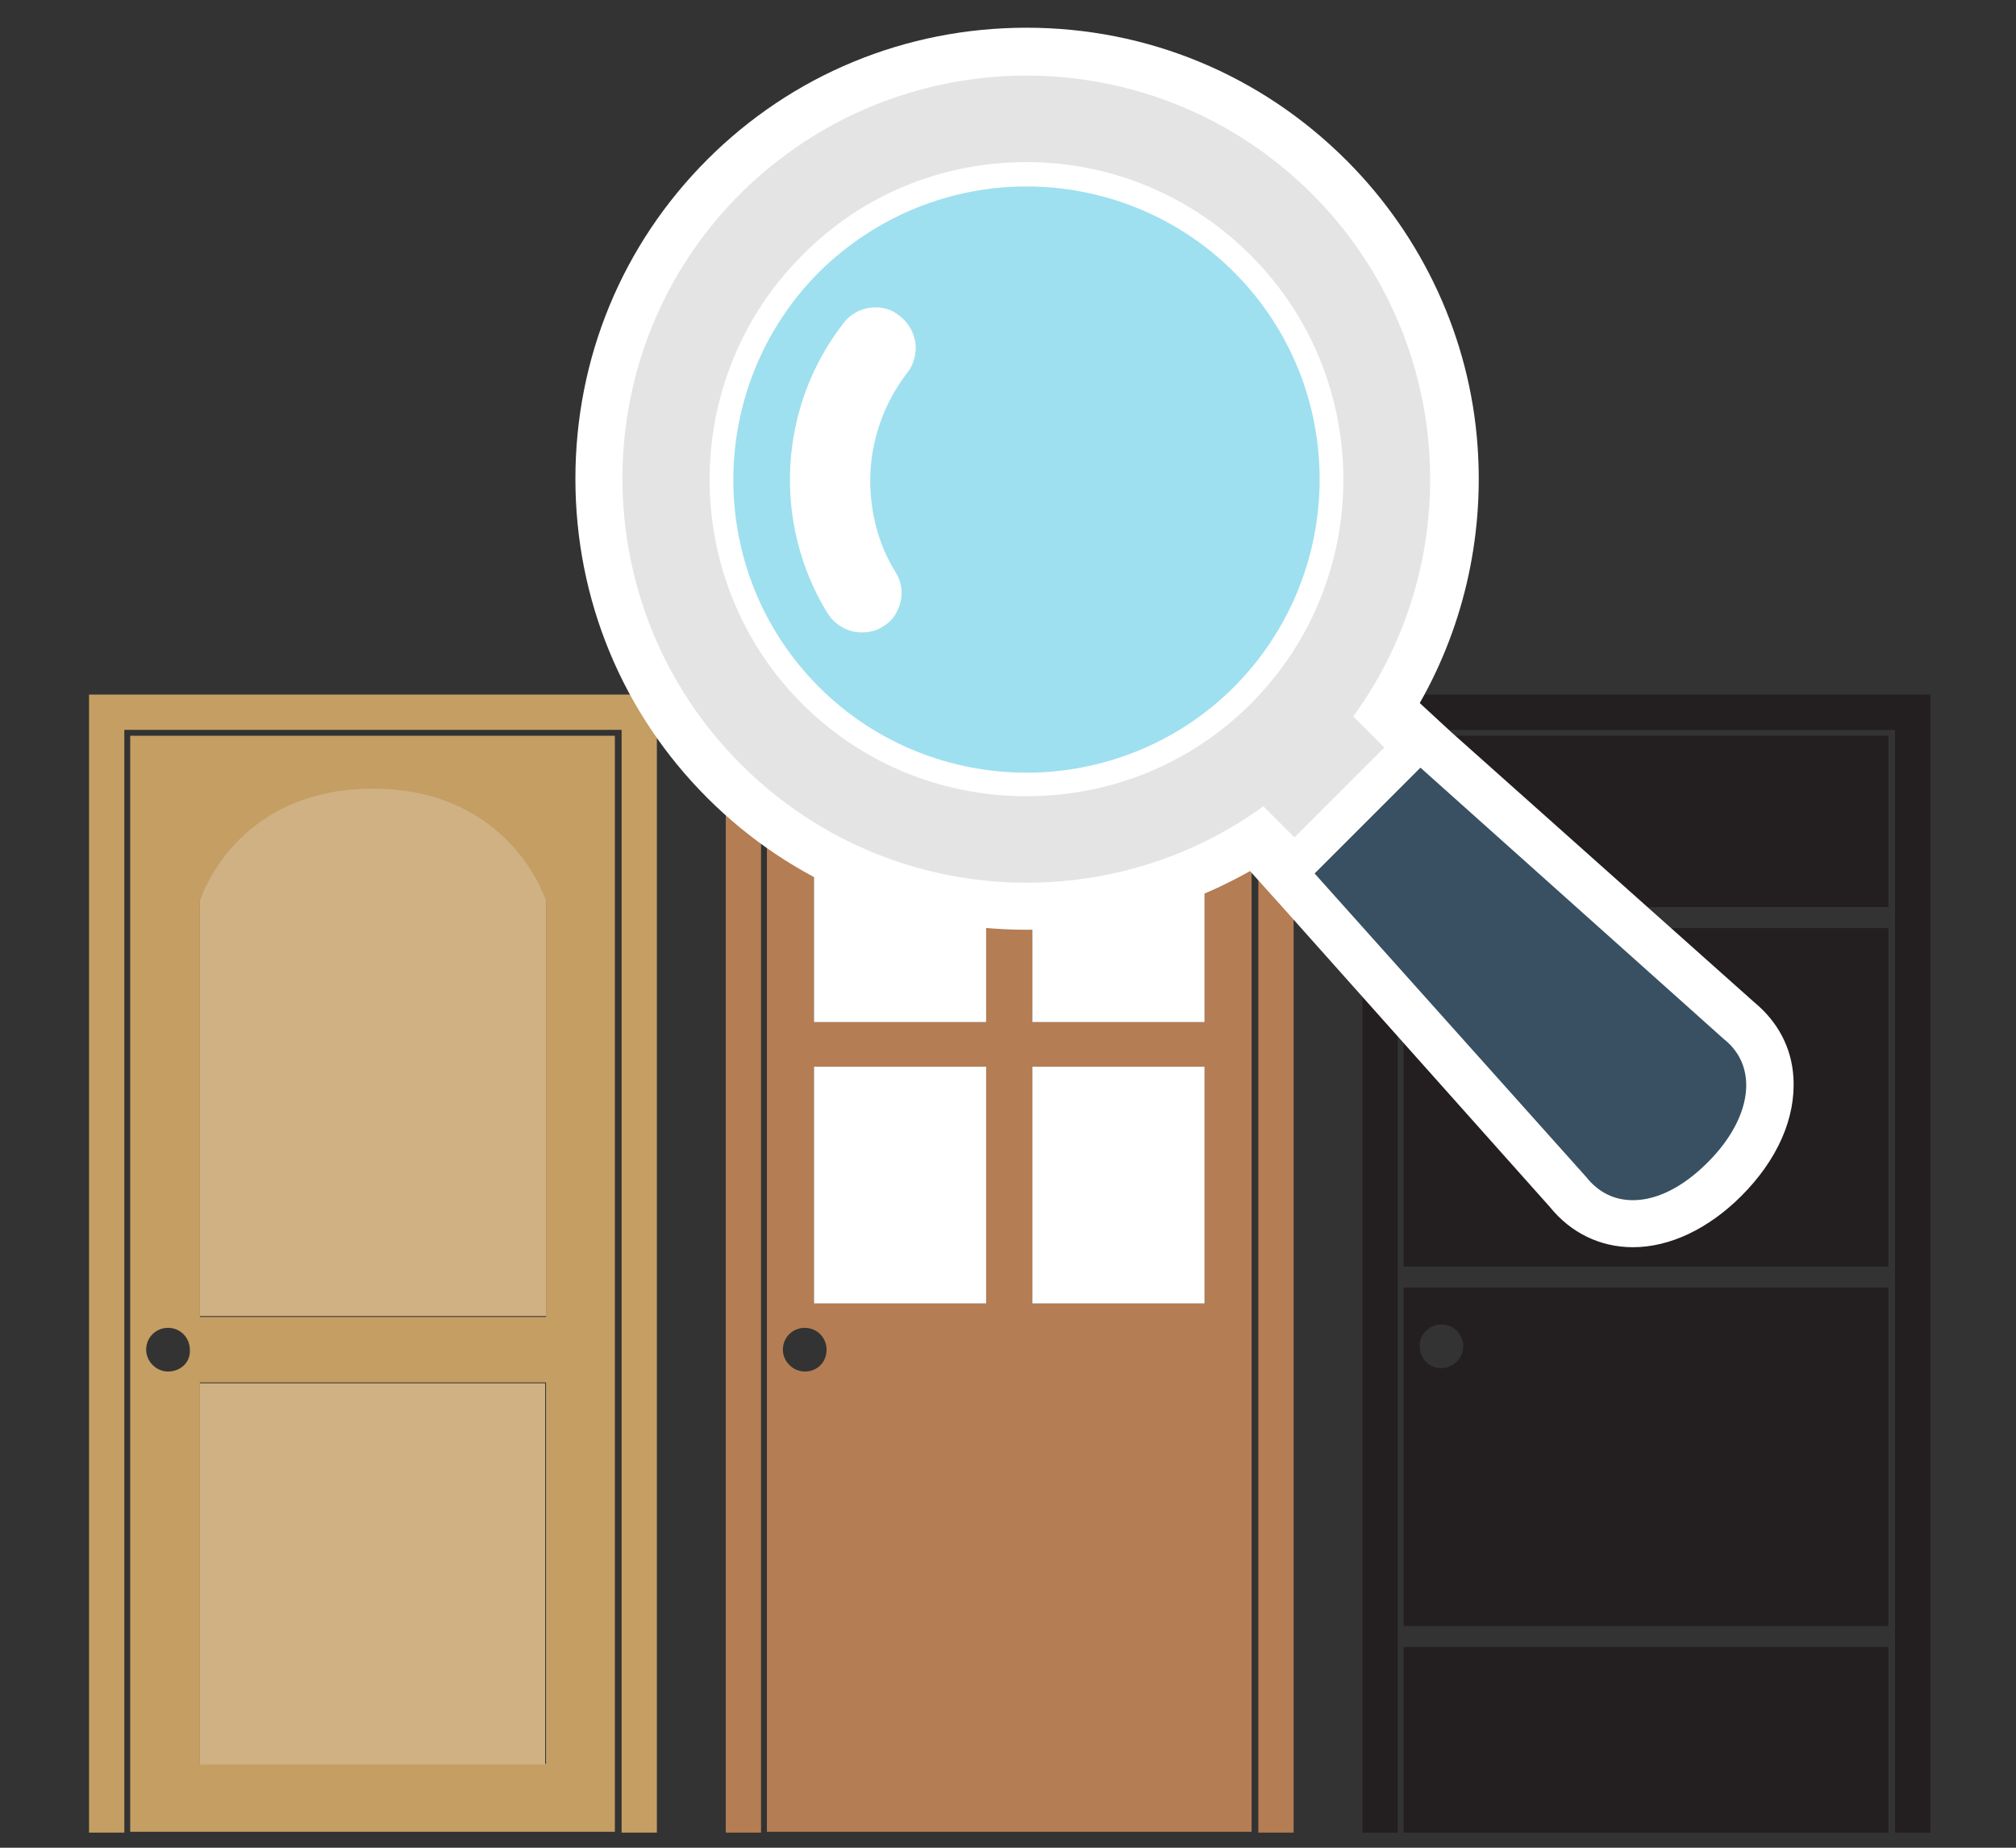 <?xml version="1.0" encoding="utf-8"?>
<!-- Generator: Adobe Illustrator 26.4.1, SVG Export Plug-In . SVG Version: 6.00 Build 0)  -->
<svg version="1.1" id="レイヤー_1" xmlns="http://www.w3.org/2000/svg" xmlns:xlink="http://www.w3.org/1999/xlink" x="0px"
	 y="0px" viewBox="0 0 240 220" style="enable-background:new 0 0 240 220;" xml:space="preserve">
<rect x="0" y="0" width="240" height="220" fill="#333333" stroke="none"/>
<style type="text/css">
	.st0{fill:#C49E62;}
	.st1{fill:#D0B183;}
	.st2{fill:#B57D53;}
	.st3{fill:#FFFFFF;}
	.st4{fill:#231F20;}
	.st5{fill:#385062;}
	.st6{fill:#E4E4E4;}
	.st7{fill:#9EE0EF;}
</style>
<g>
	<g>
		<polygon class="st0" points="10.6,82.7 10.6,218.2 14.8,218.2 14.8,86.9 74,86.9 74,218.2 78.2,218.2 78.2,82.7 		"/>
		<g>
			<path class="st0" d="M15.5,87.6v130.5h57.7V87.6H15.5z M20,163.3c-1.4,0-2.6-1.2-2.6-2.6c0-1.5,1.2-2.6,2.6-2.6
				c1.5,0,2.6,1.2,2.6,2.6C22.7,162.2,21.5,163.3,20,163.3z M65,210H23.8v-45.4H65V210z M65,156.8H23.8v-49.5
				c0,0,4.1-13.3,20.6-13.3c16.4,0,20.6,13.3,20.6,13.3V156.8z"/>
			<path class="st1" d="M65,107.2v49.5H23.8v-49.5c0,0,4.1-13.3,20.6-13.3C60.8,93.9,65,107.2,65,107.2z"/>
			<rect x="23.8" y="164.7" class="st1" width="41.1" height="45.4"/>
		</g>
	</g>
	<g>
		<path class="st2" d="M91.3,87.6v130.5h57.7V87.6H91.3z M95.8,163.3c-1.4,0-2.6-1.2-2.6-2.6c0-1.5,1.2-2.6,2.6-2.6
			c1.5,0,2.6,1.2,2.6,2.6C98.4,162.2,97.3,163.3,95.8,163.3z M117.4,155.2H96.9V127h20.5V155.2z M117.4,121.7H96.9V93.5h20.5V121.7z
			 M143.4,155.2h-20.5V127h20.5V155.2z M143.4,121.7h-20.5V93.5h20.5V121.7z"/>
		<g>
			<rect x="96.9" y="93.5" class="st3" width="20.5" height="28.2"/>
			<rect x="122.9" y="93.5" class="st3" width="20.5" height="28.2"/>
			<rect x="122.9" y="127" class="st3" width="20.5" height="28.2"/>
			<rect x="96.9" y="127" class="st3" width="20.5" height="28.2"/>
		</g>
		<polygon class="st2" points="86.4,82.7 86.4,218.2 89.9,218.2 90.6,218.2 90.6,86.9 149.8,86.9 149.8,218.2 150.5,218.2 
			154,218.2 154,82.7 		"/>
	</g>
	<g>
		<rect x="167.1" y="87.6" class="st4" width="57.7" height="20.4"/>
		<rect x="167.1" y="196.1" class="st4" width="57.7" height="22.1"/>
		<path class="st4" d="M224.8,153.3h-57.7v40.3h57.7V153.3z M171.6,162.9c-1.5,0-2.6-1.2-2.6-2.6c0-1.5,1.2-2.6,2.6-2.6
			c1.5,0,2.6,1.2,2.6,2.6C174.2,161.7,173,162.9,171.6,162.9z"/>
		<rect x="167.1" y="110.5" class="st4" width="57.7" height="40.3"/>
		<polygon class="st4" points="162.2,82.7 162.2,218.2 166.4,218.2 166.4,86.9 225.6,86.9 225.6,218.2 229.8,218.2 229.8,82.7 		"/>
	</g>
</g>
<g>
	<g>
		<g>
			<path class="st5" d="M122.2,108c-13.6,0-26.4-5.3-36-14.9c-9.6-9.6-14.9-22.4-14.9-36s5.3-26.4,14.9-36
				c9.6-9.6,22.4-14.9,36-14.9c13.6,0,26.4,5.3,36,14.9c17.2,17.2,19.8,43.7,6.6,63.9l4.1,4l-14.7,14.7l-4.1-4.1
				C141.9,105.1,132.3,108,122.2,108z"/>
			<path class="st3" d="M122.2,9c12.3,0,24.6,4.7,34,14.1c16.9,16.9,18.6,43.4,4.9,62.2l3.7,3.7l-10.7,10.7l-3.7-3.7
				c-8.4,6.1-18.3,9.1-28.2,9.1c-12.3,0-24.6-4.7-34-14.1c-18.8-18.8-18.8-49.3,0-68C97.6,13.7,109.9,9,122.2,9 M122.2,3.3
				c-14.4,0-27.9,5.6-38,15.7c-10.1,10.1-15.7,23.6-15.7,38c0,14.4,5.6,27.9,15.7,38c10.1,10.1,23.6,15.7,38,15.7
				c9.8,0,19.2-2.6,27.5-7.5l0.5,0.5l4,4l4-4L168.9,93l4-4l-4-4l-0.4-0.4c5.6-9.4,8.2-20.4,7.4-31.5c-0.9-12.8-6.5-24.9-15.6-34
				C150.1,8.9,136.6,3.3,122.2,3.3L122.2,3.3z"/>
		</g>
		<g>
			<path class="st5" d="M194.4,145.7c-3.1,0-5.8-1.4-7.7-3.8l-34-38L169,87.5l38,34c2.2,1.8,3.5,4.2,3.7,7c0.3,3.9-1.7,8.2-5.4,11.9
				C201.9,143.8,198,145.7,194.4,145.7C194.4,145.7,194.4,145.7,194.4,145.7z"/>
			<path class="st3" d="M169.1,91.4l36.1,32.3c4.2,3.3,3.4,9.4-1.9,14.7c-3,3-6.1,4.5-8.9,4.5c-2.2,0-4.1-0.9-5.6-2.8l-32.3-36.1
				L169.1,91.4 M168.9,83.6l-3.8,3.8l-12.5,12.5l-3.8,3.8l3.6,4l32.1,36c2.5,3.1,6,4.8,9.9,4.8c4.4,0,9-2.2,12.9-6.1
				c4.3-4.3,6.5-9.3,6.2-14.1c-0.2-3.6-1.9-6.7-4.7-9l-36-32.1L168.9,83.6L168.9,83.6z"/>
		</g>
	</g>
	<g>
		<g>
			<path class="st6" d="M122.2,106.5c-13.2,0-25.7-5.1-35-14.5c-19.3-19.3-19.3-50.7,0-70c9.3-9.3,21.8-14.5,35-14.5
				c13.2,0,25.7,5.1,35,14.5c17,17,19.4,43.4,5.8,63.1l3.9,3.9l-12.7,12.7l-3.9-3.9C142.1,103.5,132.4,106.5,122.2,106.5z
				 M122.2,23.6c-8.9,0-17.4,3.5-23.7,9.8c-6.3,6.3-9.8,14.7-9.8,23.7s3.5,17.4,9.8,23.7c6.3,6.3,14.7,9.8,23.7,9.8
				c8.9,0,17.4-3.5,23.7-9.8c13.1-13.1,13.1-34.3,0-47.4C139.6,27.1,131.2,23.6,122.2,23.6z"/>
			<path class="st3" d="M122.2,9c12.3,0,24.6,4.7,34,14.1c16.9,16.9,18.6,43.4,4.9,62.2l3.7,3.7l-10.7,10.7l-3.7-3.7
				c-8.4,6.1-18.3,9.1-28.2,9.1c-12.3,0-24.6-4.7-34-14.1c-18.8-18.8-18.8-49.3,0-68C97.6,13.7,109.9,9,122.2,9 M122.2,92
				c8.9,0,17.9-3.4,24.7-10.2c13.6-13.6,13.6-35.7,0-49.4c-6.8-6.8-15.7-10.2-24.7-10.2s-17.9,3.4-24.7,10.2
				c-13.6,13.6-13.6,35.7,0,49.4C104.4,88.6,113.3,92,122.2,92 M122.2,6.2c-13.6,0-26.4,5.3-36,14.9c-9.6,9.6-14.9,22.4-14.9,36
				s5.3,26.4,14.9,36c9.6,9.6,22.4,14.9,36,14.9c10,0,19.6-2.9,27.9-8.3l2,2l2,2l2-2L166.9,91l2-2l-2-2l-2-2
				c6.1-9.3,9-20.5,8.2-31.7c-0.9-12.2-6.1-23.6-14.7-32.2C148.7,11.5,135.9,6.2,122.2,6.2L122.2,6.2z M122.2,89.1
				c-8.6,0-16.6-3.3-22.7-9.4c-12.5-12.5-12.5-32.9,0-45.4c6.1-6.1,14.1-9.4,22.7-9.4c8.6,0,16.6,3.3,22.7,9.4
				c12.5,12.5,12.5,32.9,0,45.4C138.9,85.8,130.8,89.1,122.2,89.1L122.2,89.1z"/>
		</g>
		<g>
			<path class="st7" d="M122.2,93.4c-9.7,0-18.8-3.8-25.7-10.6c-6.9-6.9-10.6-16-10.6-25.7c0-9.7,3.8-18.8,10.6-25.7
				c6.9-6.9,16-10.6,25.7-10.6s18.8,3.8,25.7,10.6c14.2,14.2,14.2,37.2,0,51.4C141.1,89.6,131.9,93.4,122.2,93.4
				C122.2,93.4,122.2,93.4,122.2,93.4z M104.2,40.8c-0.1,0-0.3,0-0.4,0.2c-6.6,8.5-7.3,20.4-1.7,29.7c0.1,0.2,0.3,0.2,0.4,0.2
				c0.1,0,0.2,0,0.3-0.1c0.2-0.1,0.2-0.2,0.2-0.3c0-0.1,0-0.2-0.1-0.4c-2.4-3.9-3.7-8.4-3.7-13.1c0-5.6,1.9-11,5.3-15.4
				c0.1-0.1,0.1-0.3,0.1-0.4c0-0.1,0-0.2-0.2-0.4C104.4,40.8,104.3,40.8,104.2,40.8z"/>
			<path class="st3" d="M122.2,22.2c8.9,0,17.9,3.4,24.7,10.2c13.6,13.6,13.6,35.7,0,49.4c-6.8,6.8-15.8,10.2-24.7,10.2
				c-8.9,0-17.9-3.4-24.7-10.2c-13.6-13.6-13.6-35.7,0-49.4C104.4,25.6,113.3,22.2,122.2,22.2 M102.6,72.4c0.3,0,0.7-0.1,1-0.3
				c0.9-0.6,1.2-1.7,0.6-2.7c-2.3-3.8-3.5-8-3.5-12.3c0-5.1,1.7-10.3,5-14.5c0.7-0.8,0.5-2.1-0.3-2.7c-0.4-0.3-0.8-0.4-1.2-0.4
				c-0.6,0-1.2,0.3-1.5,0.8c-7.1,9.1-7.7,21.6-1.8,31.3C101.3,72,101.9,72.4,102.6,72.4 M122.2,19.3c-10.1,0-19.6,3.9-26.7,11.1
				c-14.7,14.7-14.7,38.7,0,53.4c7.1,7.1,16.6,11,26.7,11c10.1,0,19.6-3.9,26.7-11c14.7-14.7,14.7-38.7,0-53.4
				C141.8,23.3,132.3,19.3,122.2,19.3L122.2,19.3z"/>
		</g>
		<g>
			<path class="st3" d="M102.6,73.8c-1.2,0-2.2-0.6-2.9-1.6c-6.2-10.2-5.5-23.4,1.9-32.9c0.6-0.8,1.6-1.3,2.6-1.3
				c0.7,0,1.5,0.3,2.1,0.7c0.7,0.5,1.2,1.3,1.3,2.2c0.1,0.9-0.1,1.8-0.7,2.5c-3,3.9-4.7,8.7-4.7,13.7c0,4.1,1.1,8.1,3.2,11.6
				c0.5,0.8,0.6,1.7,0.4,2.5c-0.2,0.9-0.8,1.6-1.5,2.1C103.8,73.6,103.2,73.8,102.6,73.8z"/>
			<path class="st3" d="M104.2,39.4c0.4,0,0.8,0.1,1.2,0.4c0.8,0.7,1,1.9,0.3,2.7c-3.3,4.2-5,9.4-5,14.5c0,4.3,1.1,8.6,3.5,12.3
				c0.6,0.9,0.3,2.1-0.6,2.7c-0.3,0.2-0.7,0.3-1,0.3c-0.7,0-1.3-0.3-1.7-0.9c-5.9-9.7-5.3-22.2,1.8-31.3
				C103.1,39.7,103.7,39.4,104.2,39.4 M104.2,36.6L104.2,36.6c-1.5,0-2.9,0.7-3.8,1.9c-7.7,9.9-8.5,23.7-1.9,34.5
				c0.9,1.4,2.4,2.3,4.1,2.3c0.9,0,1.8-0.2,2.5-0.7c1.1-0.6,1.8-1.7,2.1-2.9c0.3-1.2,0.1-2.5-0.6-3.6c-2-3.2-3-7-3-10.9
				c0-4.6,1.6-9.2,4.4-12.8c0.8-1,1.1-2.3,1-3.5c-0.2-1.3-0.8-2.4-1.8-3.2C106.3,36.9,105.3,36.6,104.2,36.6L104.2,36.6z"/>
		</g>
		<g>
			<path class="st5" d="M194.4,144.2c-2.7,0-5-1.1-6.7-3.3l-33.1-37.1l14.4-14.4l37.1,33.1c1.9,1.5,3,3.6,3.2,6
				c0.2,3.5-1.6,7.4-5,10.8C201.2,142.5,197.6,144.2,194.4,144.2C194.4,144.2,194.4,144.2,194.4,144.2z"/>
			<path class="st3" d="M169.1,91.4l36.1,32.3c4.2,3.3,3.4,9.4-1.9,14.7c-3,3-6.1,4.5-8.9,4.5c-2.2,0-4.1-0.9-5.6-2.8l-32.3-36.1
				L169.1,91.4 M169,87.5l-1.9,1.9l-12.5,12.5l-1.9,1.9l1.8,2l32.2,36c1.9,2.5,4.7,3.8,7.7,3.8c3.6,0,7.5-1.9,10.9-5.3
				c3.7-3.7,5.7-8,5.4-11.9c-0.2-2.8-1.5-5.2-3.7-7l-36-32.2L169,87.5L169,87.5z"/>
		</g>
	</g>
</g>
</svg>
